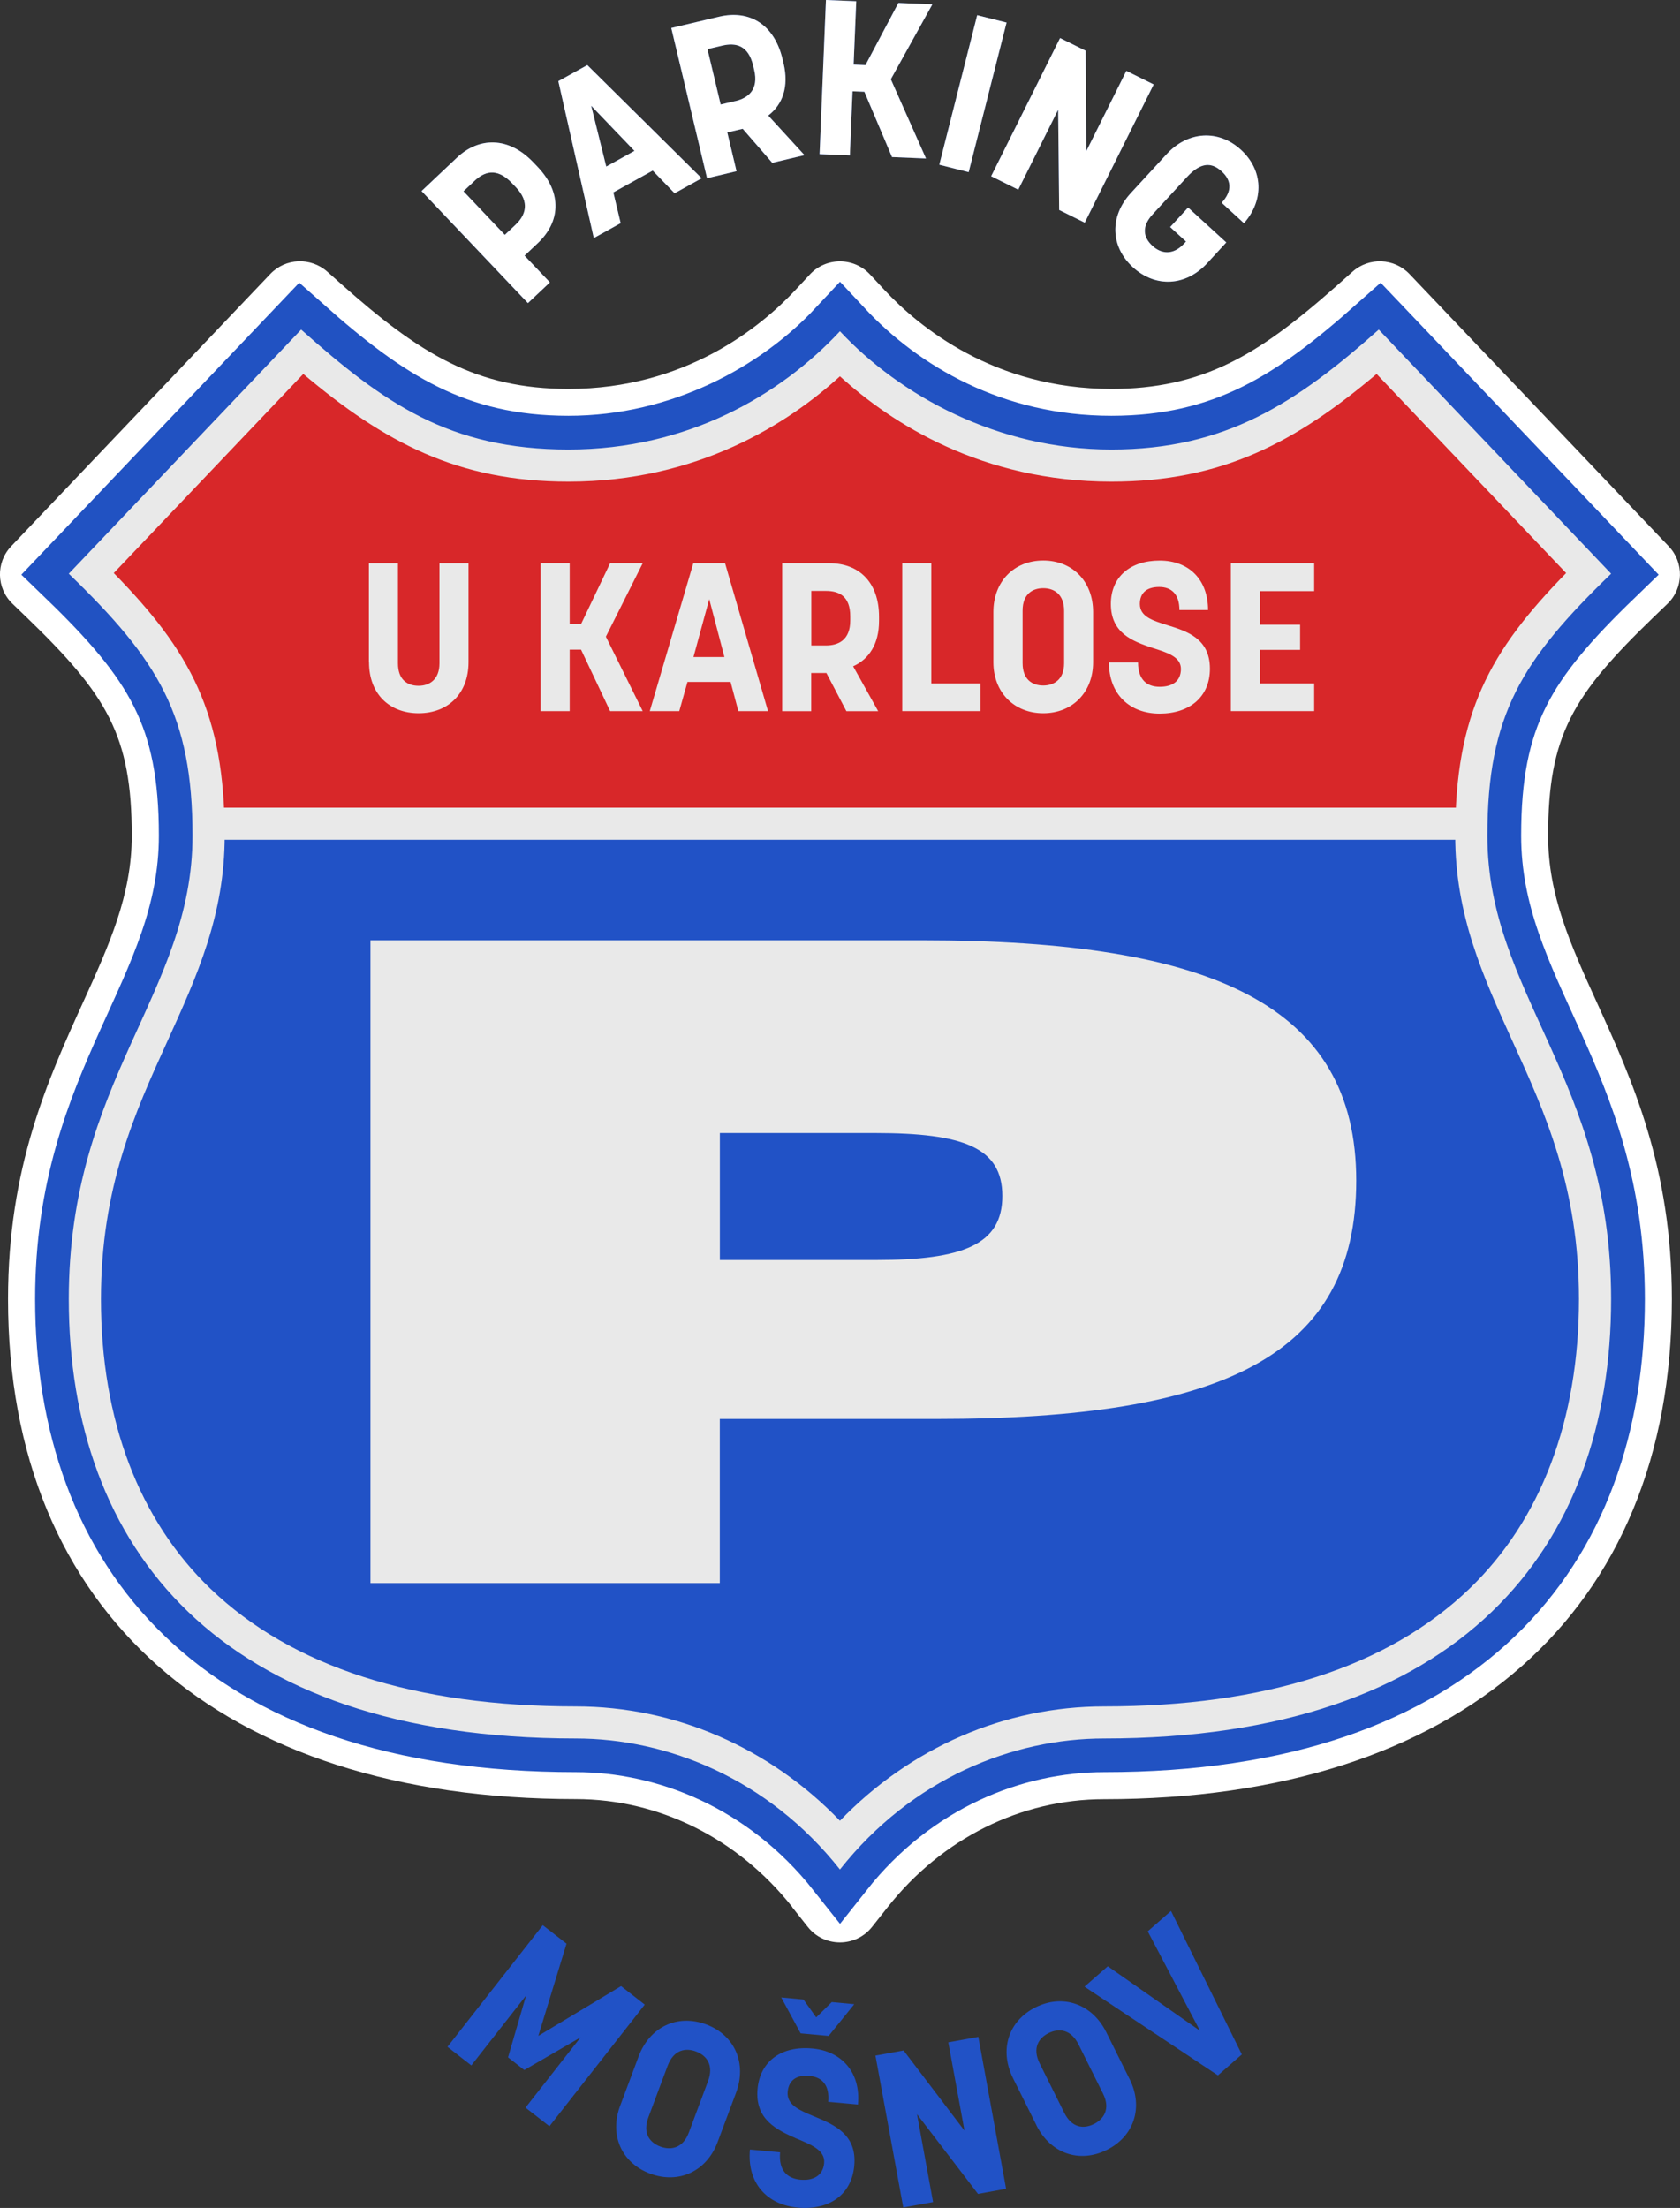 <svg width="299" height="393" viewBox="0 0 299 393" fill="none" xmlns="http://www.w3.org/2000/svg">
<rect x="0" y="0" width="299" height="393" fill="#333333" stroke="none"/>
<g clip-path="url(#clip0_1605_19)">
<path d="M141.008 339.441C131.342 327.226 117.306 320.224 102.478 320.224C39.207 320.224 1.431 286.956 1.431 231.237C1.431 207.778 8.511 192.205 14.761 178.458C19.427 168.193 23.453 159.337 23.453 148.758C23.453 130.835 19.007 123.672 4.723 109.868L2.214 107.452C-0.659 104.674 -0.754 100.117 1.994 97.225L48.1 48.774C50.81 45.92 55.304 45.739 58.252 48.356L60.8 50.62C74.674 62.958 84.731 69.228 101.171 69.228C122.02 69.228 135.426 58.183 141.571 51.609L144.147 48.841C147.029 45.749 151.943 45.749 154.834 48.841L157.41 51.609C163.545 58.192 176.961 69.228 197.791 69.228C205.739 69.228 212.456 67.753 218.926 64.576C224.555 61.798 230.137 57.755 238.171 50.62L240.719 48.356C243.658 45.739 248.152 45.93 250.862 48.784L296.987 97.234C299.744 100.126 299.649 104.693 296.767 107.471L294.258 109.887C279.974 123.681 275.527 130.845 275.527 148.777C275.527 159.356 279.554 168.222 284.22 178.477C290.47 192.214 297.55 207.787 297.55 231.256C297.55 286.975 259.764 320.243 196.483 320.243C181.656 320.243 167.629 327.245 157.982 339.46L155.215 342.961C152.296 346.652 146.676 346.661 143.756 342.961L140.989 339.46L141.008 339.441Z" fill="white"/>
<path d="M264.726 148.748C264.726 176.87 286.748 192.167 286.748 231.228C286.748 275.483 260.05 309.427 196.502 309.427C180.339 309.427 162.381 316.447 149.5 332.753C136.599 316.447 118.642 309.427 102.478 309.427C38.93 309.427 12.252 275.483 12.252 231.228C12.252 192.167 34.274 176.87 34.274 148.748C34.274 127.249 28.148 117.469 12.252 102.115L53.605 58.658C68.3 71.73 80.876 80.006 101.18 80.006C121.485 80.006 138.87 70.341 149.5 58.944C160.129 70.341 176.618 80.006 197.8 80.006C207.953 80.006 216.197 77.932 223.716 74.241C231.234 70.531 238.028 65.184 245.375 58.658L286.748 102.115C270.852 117.469 264.726 127.249 264.726 148.748Z" stroke="#2152C2" stroke-width="12" stroke-miterlimit="10"/>
<path d="M262.025 148.748C262.025 162.238 266.835 172.817 271.93 184.023C277.884 197.133 284.048 210.679 284.048 231.228C284.048 279.213 252.14 306.734 196.502 306.734C178.583 306.734 161.627 314.64 149.5 328.529C137.353 314.63 120.397 306.734 102.478 306.734C46.859 306.734 14.952 279.213 14.952 231.228C14.952 210.679 21.116 197.123 27.07 184.023C32.165 172.826 36.974 162.248 36.974 148.748H262.016H262.025Z" fill="#2152C6"/>
<path d="M36.974 148.748C36.974 126.849 30.772 116.584 16.04 102.048L53.768 62.407C68.605 75.297 81.458 82.708 101.171 82.708C125.092 82.708 141.141 71.054 149.49 62.816C157.839 71.054 173.889 82.708 197.791 82.708C217.532 82.708 230.385 75.297 245.204 62.407L282.941 102.048C268.209 116.584 262.007 126.859 262.007 148.748H36.974Z" fill="#D82729"/>
<path d="M65.657 117.878V100.26H70.828V118.068C70.828 120.979 72.479 122.064 74.502 122.064C76.41 122.064 78.214 120.979 78.214 118.068V100.26H83.385V117.878C83.385 123.481 79.712 126.954 74.511 126.954C69.311 126.954 65.676 123.519 65.676 117.878H65.657Z" fill="#E9E9E9"/>
<path d="M96.219 100.25H101.39V111.076H103.413L108.585 100.25H114.386L107.831 113.321L114.386 126.573H108.585L103.413 115.633H101.39V126.573H96.219V100.25Z" fill="#E9E9E9"/>
<path d="M123.384 100.25H129.043L136.686 126.573H131.409L130.025 121.379H122.354L120.894 126.573H115.646L123.394 100.25H123.384ZM128.928 116.946L126.228 106.643L123.423 116.946H128.928Z" fill="#E9E9E9"/>
<path d="M139.224 100.25H147.611C152.887 100.25 156.447 103.646 156.447 109.773V110.524C156.447 114.596 154.691 117.317 151.838 118.592L156.294 126.583H150.636L147.077 119.79H144.376V126.583H139.205V100.26L139.224 100.25ZM146.981 114.891C149.223 114.891 151.323 113.921 151.323 110.448V109.697C151.323 106.072 149.3 105.178 146.981 105.178H144.395V114.891H146.981Z" fill="#E9E9E9"/>
<path d="M160.578 100.25H165.75V121.645H174.509V126.573H160.578V100.25Z" fill="#E9E9E9"/>
<path d="M176.799 117.878V108.917C176.799 103.542 180.434 99.765 185.673 99.765C190.911 99.765 194.546 103.532 194.546 108.917V117.878C194.546 123.215 190.873 126.954 185.673 126.954C180.472 126.954 176.799 123.225 176.799 117.878ZM185.673 122.016C187.438 122.016 189.384 121.084 189.384 118.059V108.726C189.384 105.777 187.619 104.693 185.673 104.693C183.841 104.693 181.999 105.663 181.999 108.688V118.021C181.999 120.97 183.726 122.016 185.673 122.016Z" fill="#E9E9E9"/>
<path d="M197.371 117.916H202.543C202.543 120.979 204.117 122.245 206.397 122.245C208.678 122.245 210.176 121.236 210.176 119.067C210.176 116.898 207.781 116.156 205.042 115.3C201.598 114.139 197.705 112.722 197.705 107.499C197.705 102.686 201.149 99.775 206.388 99.775C211.626 99.775 215.004 103.171 215.004 108.584H209.909C209.909 105.787 208.525 104.474 206.311 104.474C204.098 104.474 202.867 105.521 202.867 107.499C202.867 109.744 205.109 110.448 207.733 111.266C211.216 112.351 215.338 113.616 215.338 119.029C215.338 124.033 211.741 127.02 206.388 127.02C201.035 127.02 197.361 123.548 197.361 117.907L197.371 117.916Z" fill="#E9E9E9"/>
<path d="M219.06 100.25H233.887V105.216H224.231V111.19H231.387V115.671H224.231V121.645H233.887V126.573H219.06V100.25Z" fill="#E9E9E9"/>
<path d="M245.003 66.564L278.733 102C265.117 115.899 258.991 127.03 258.991 148.748C258.991 162.895 263.934 173.759 269.163 185.27C274.993 198.084 281.014 211.336 281.014 231.228C281.014 252.718 274.258 270.555 261.482 282.818C247.016 296.698 225.156 303.728 196.502 303.728C178.802 303.728 162.009 311.072 149.49 324.077C136.971 311.072 120.168 303.728 102.478 303.728C73.824 303.728 51.964 296.688 37.499 282.818C24.722 270.565 17.967 252.728 17.967 231.228C17.967 211.336 23.988 198.084 29.818 185.27C35.047 173.759 39.989 162.895 39.989 148.748C39.989 127.03 33.863 115.89 20.247 102L53.977 66.564C68.443 78.76 81.496 85.723 101.18 85.723C124.243 85.723 140.301 75.344 149.49 66.982C158.679 75.344 174.738 85.723 197.8 85.723C217.485 85.723 230.538 78.76 245.003 66.564ZM245.385 58.668C230.7 71.749 218.114 80.016 197.8 80.016C177.486 80.016 160.12 70.341 149.49 58.963C138.861 70.35 122.372 80.016 101.18 80.016C79.988 80.016 68.29 71.749 53.596 58.668L12.242 102.115C28.138 117.478 34.264 127.249 34.264 148.748C34.264 176.869 12.242 192.176 12.242 231.228C12.242 275.483 38.92 309.436 102.478 309.436C118.642 309.436 136.599 316.466 149.49 332.753C162.381 316.466 180.339 309.436 196.502 309.436C260.06 309.436 286.739 275.493 286.739 231.228C286.739 192.186 264.716 176.869 264.716 148.748C264.716 127.249 270.842 117.478 286.739 102.115L245.385 58.668Z" fill="#E9E9E9"/>
<path d="M262.007 143.764H36.974V149.471H262.007V143.764Z" fill="#E9E9E9"/>
<path d="M65.943 167.366H164.127C215.92 167.366 241.377 179.019 241.377 210.137C241.377 241.255 217.838 252.566 166.56 252.566H128.107V281.772H65.933V167.366H65.943ZM155.893 224.274C171.417 224.274 178.392 221.524 178.392 212.867C178.392 204.21 171.417 201.67 155.721 201.67H128.117V224.274H155.893Z" fill="#E9E9E9"/>
<path d="M75.027 34L81.296 28.083C85.237 24.363 90.523 24.259 94.95 28.93L95.704 29.719C100.16 34.419 99.664 39.556 95.713 43.276L93.356 45.502L97.87 50.258L93.958 53.949L75.027 34.01V34ZM91.801 39.946C93.5 38.338 94.368 36.017 91.82 33.334L91.124 32.602C88.328 29.662 86.095 30.642 84.445 32.202L82.489 34.048L89.845 41.801L91.801 39.955V39.946Z" fill="#2152C2"/>
<path d="M75.027 34L81.296 28.083C85.237 24.363 90.523 24.259 94.95 28.93L95.704 29.719C100.16 34.419 99.664 39.556 95.713 43.276L93.356 45.502L97.87 50.258L93.958 53.949L75.027 34.01V34ZM91.801 39.946C93.5 38.338 94.368 36.017 91.82 33.334L91.124 32.602C88.328 29.662 86.095 30.642 84.445 32.202L82.489 34.048L89.845 41.801L91.801 39.955V39.946Z" fill="white"/>
<path d="M99.377 14.441L104.53 11.587L124.882 31.727L120.064 34.4L116.161 30.366L109.158 34.248L110.465 39.718L105.684 42.372L99.368 14.45L99.377 14.441ZM112.917 26.856L105.217 18.827L107.898 29.643L112.917 26.856Z" fill="#2152C2"/>
<path d="M99.377 14.441L104.53 11.587L124.882 31.727L120.064 34.4L116.161 30.366L109.158 34.248L110.465 39.718L105.684 42.372L99.368 14.45L99.377 14.441ZM112.917 26.856L105.217 18.827L107.898 29.643L112.917 26.856Z" fill="white"/>
<path d="M119.472 4.985L127.993 2.968C133.355 1.703 137.792 4.3 139.271 10.512L139.453 11.273C140.435 15.402 139.309 18.598 136.724 20.567L143.183 27.617L137.439 28.977L132.182 22.927L129.443 23.574L131.084 30.471L125.837 31.717L119.472 4.985ZM130.884 17.989C133.165 17.447 135.063 15.963 134.224 12.434L134.042 11.673C133.165 7.991 130.894 7.572 128.537 8.124L125.913 8.743L128.26 18.598L130.884 17.98V17.989Z" fill="#2152C2"/>
<path d="M119.472 4.985L127.993 2.968C133.355 1.703 137.792 4.3 139.271 10.512L139.453 11.273C140.435 15.402 139.309 18.598 136.724 20.567L143.183 27.617L137.439 28.977L132.182 22.927L129.443 23.574L131.084 30.471L125.837 31.717L119.472 4.985ZM130.884 17.989C133.165 17.447 135.063 15.963 134.224 12.434L134.042 11.673C133.165 7.991 130.894 7.572 128.537 8.124L125.913 8.743L128.26 18.598L130.884 17.98V17.989Z" fill="white"/>
<path d="M147 0L152.391 0.219L151.924 11.502L154.032 11.587L159.891 0.523L165.941 0.771L158.546 14.108L164.805 28.207L158.756 27.959L153.842 16.334L151.733 16.249L151.256 27.655L145.865 27.436L147 0Z" fill="#2152C2"/>
<path d="M147 0L152.391 0.219L151.924 11.502L154.032 11.587L159.891 0.523L165.941 0.771L158.546 14.108L164.805 28.207L158.756 27.959L153.842 16.334L151.733 16.249L151.256 27.655L145.865 27.436L147 0Z" fill="white"/>
<path d="M173.917 2.702L179.146 4.015L172.4 30.642L167.171 29.32L173.917 2.692V2.702Z" fill="#2152C2"/>
<path d="M173.917 2.702L179.146 4.015L172.4 30.642L167.171 29.32L173.917 2.692V2.702Z" fill="white"/>
<path d="M188.669 6.773L193.221 9.028L193.325 26.922L200.463 12.614L205.329 15.031L193.058 39.632L188.507 37.377L188.326 19.531L181.227 33.762L176.398 31.365L188.669 6.764V6.773Z" fill="#2152C2"/>
<path d="M188.669 6.773L193.221 9.028L193.325 26.922L200.463 12.614L205.329 15.031L193.058 39.632L188.507 37.377L188.326 19.531L181.227 33.762L176.398 31.365L188.669 6.764V6.773Z" fill="white"/>
<path d="M201.255 34.371L207.619 27.455C211.417 23.317 216.855 23.003 220.853 26.656C224.832 30.29 225.004 35.627 221.397 39.727L217.428 36.093C219.413 33.943 219.107 32.021 217.428 30.499C215.644 28.873 213.735 28.816 211.245 31.517L205.119 38.176C203.22 40.241 203.382 42.191 205.119 43.77C206.589 45.112 208.707 45.568 210.768 43.333L211.083 42.99L208.258 40.412L211.455 36.94L218.249 43.152L214.871 46.824C211.064 50.962 205.663 51.248 201.627 47.566C197.619 43.903 197.448 38.509 201.245 34.381L201.255 34.371Z" fill="#2152C2"/>
<path d="M201.255 34.371L207.619 27.455C211.417 23.317 216.855 23.003 220.853 26.656C224.832 30.29 225.004 35.627 221.397 39.727L217.428 36.093C219.413 33.943 219.107 32.021 217.428 30.499C215.644 28.873 213.735 28.816 211.245 31.517L205.119 38.176C203.22 40.241 203.382 42.191 205.119 43.77C206.589 45.112 208.707 45.568 210.768 43.333L211.083 42.99L208.258 40.412L211.455 36.94L218.249 43.152L214.871 46.824C211.064 50.962 205.663 51.248 201.627 47.566C197.619 43.903 197.448 38.509 201.245 34.381L201.255 34.371Z" fill="white"/>
<path d="M96.611 342.675L100.828 345.957L95.809 362.367L110.532 353.511L114.749 356.802L97.784 378.454L93.528 375.144L103.318 362.643L93.309 368.446L90.418 366.192L93.624 355.195L83.882 367.628L79.636 364.318L96.601 342.666L96.611 342.675Z" fill="#2152C6"/>
<path d="M110.379 374.801L113.652 366.04C115.618 360.788 120.541 358.42 125.665 360.322C130.751 362.215 132.965 367.229 130.999 372.49L127.726 381.251C125.78 386.474 120.828 388.786 115.732 386.902C110.608 384.999 108.423 380.024 110.37 374.811L110.379 374.801ZM117.536 382.079C119.253 382.716 121.505 382.516 122.602 379.558L126.009 370.435C127.087 367.552 125.761 365.859 123.862 365.145C122.068 364.479 119.921 364.765 118.814 367.714L115.408 376.837C114.33 379.72 115.627 381.365 117.536 382.079Z" fill="#2152C6"/>
<path d="M138.842 383.097C138.546 386.274 140.064 387.749 142.439 387.968C144.701 388.177 146.466 387.283 146.676 385.028C146.886 382.735 144.462 381.775 141.705 380.623C138.232 379.092 134.329 377.246 134.825 371.814C135.283 366.81 139.148 364.108 144.596 364.613C149.892 365.098 153.222 368.97 152.697 374.592L147.401 374.107C147.668 371.196 146.361 369.702 144.062 369.493C141.762 369.284 140.378 370.254 140.188 372.309C139.968 374.64 142.239 375.591 144.882 376.694C148.394 378.15 152.554 379.862 152.038 385.485C151.561 390.679 147.535 393.447 141.972 392.934C136.409 392.42 132.926 388.462 133.47 382.602L138.842 383.097ZM139.033 355.528L143.002 355.899L145.264 359.076L148.031 356.355L152.038 356.726L147.478 362.377L142.497 361.92L139.043 355.537L139.033 355.528Z" fill="#2152C6"/>
<path d="M155.817 365.878L160.817 364.965L171.656 379.235L168.775 363.519L174.118 362.548L179.061 389.585L174.061 390.498L163.202 376.304L166.065 391.954L160.76 392.914L155.808 365.878H155.817Z" fill="#2152C6"/>
<path d="M184.471 378.293L180.301 369.921C177.801 364.898 179.442 359.694 184.337 357.268C189.204 354.862 194.385 356.688 196.885 361.711L201.054 370.083C203.535 375.068 201.846 380.262 196.98 382.669C192.085 385.095 186.952 383.287 184.461 378.293H184.471ZM194.69 378.064C196.331 377.246 197.715 375.477 196.312 372.651L191.971 363.928C190.597 361.169 188.45 360.969 186.627 361.873C184.91 362.72 183.65 364.48 185.053 367.305L189.394 376.029C190.768 378.787 192.868 378.959 194.681 378.064H194.69Z" fill="#2152C6"/>
<path d="M193.02 353.606L197.161 349.981L213.563 361.454L204.27 343.76L208.411 340.135L221.016 365.669L216.76 369.398L193.02 353.615V353.606Z" fill="#2152C6"/>
</g>
<defs>
<clipPath id="clip0_1605_19">
<rect width="299" height="393" fill="white"/>
</clipPath>
</defs>
</svg>
